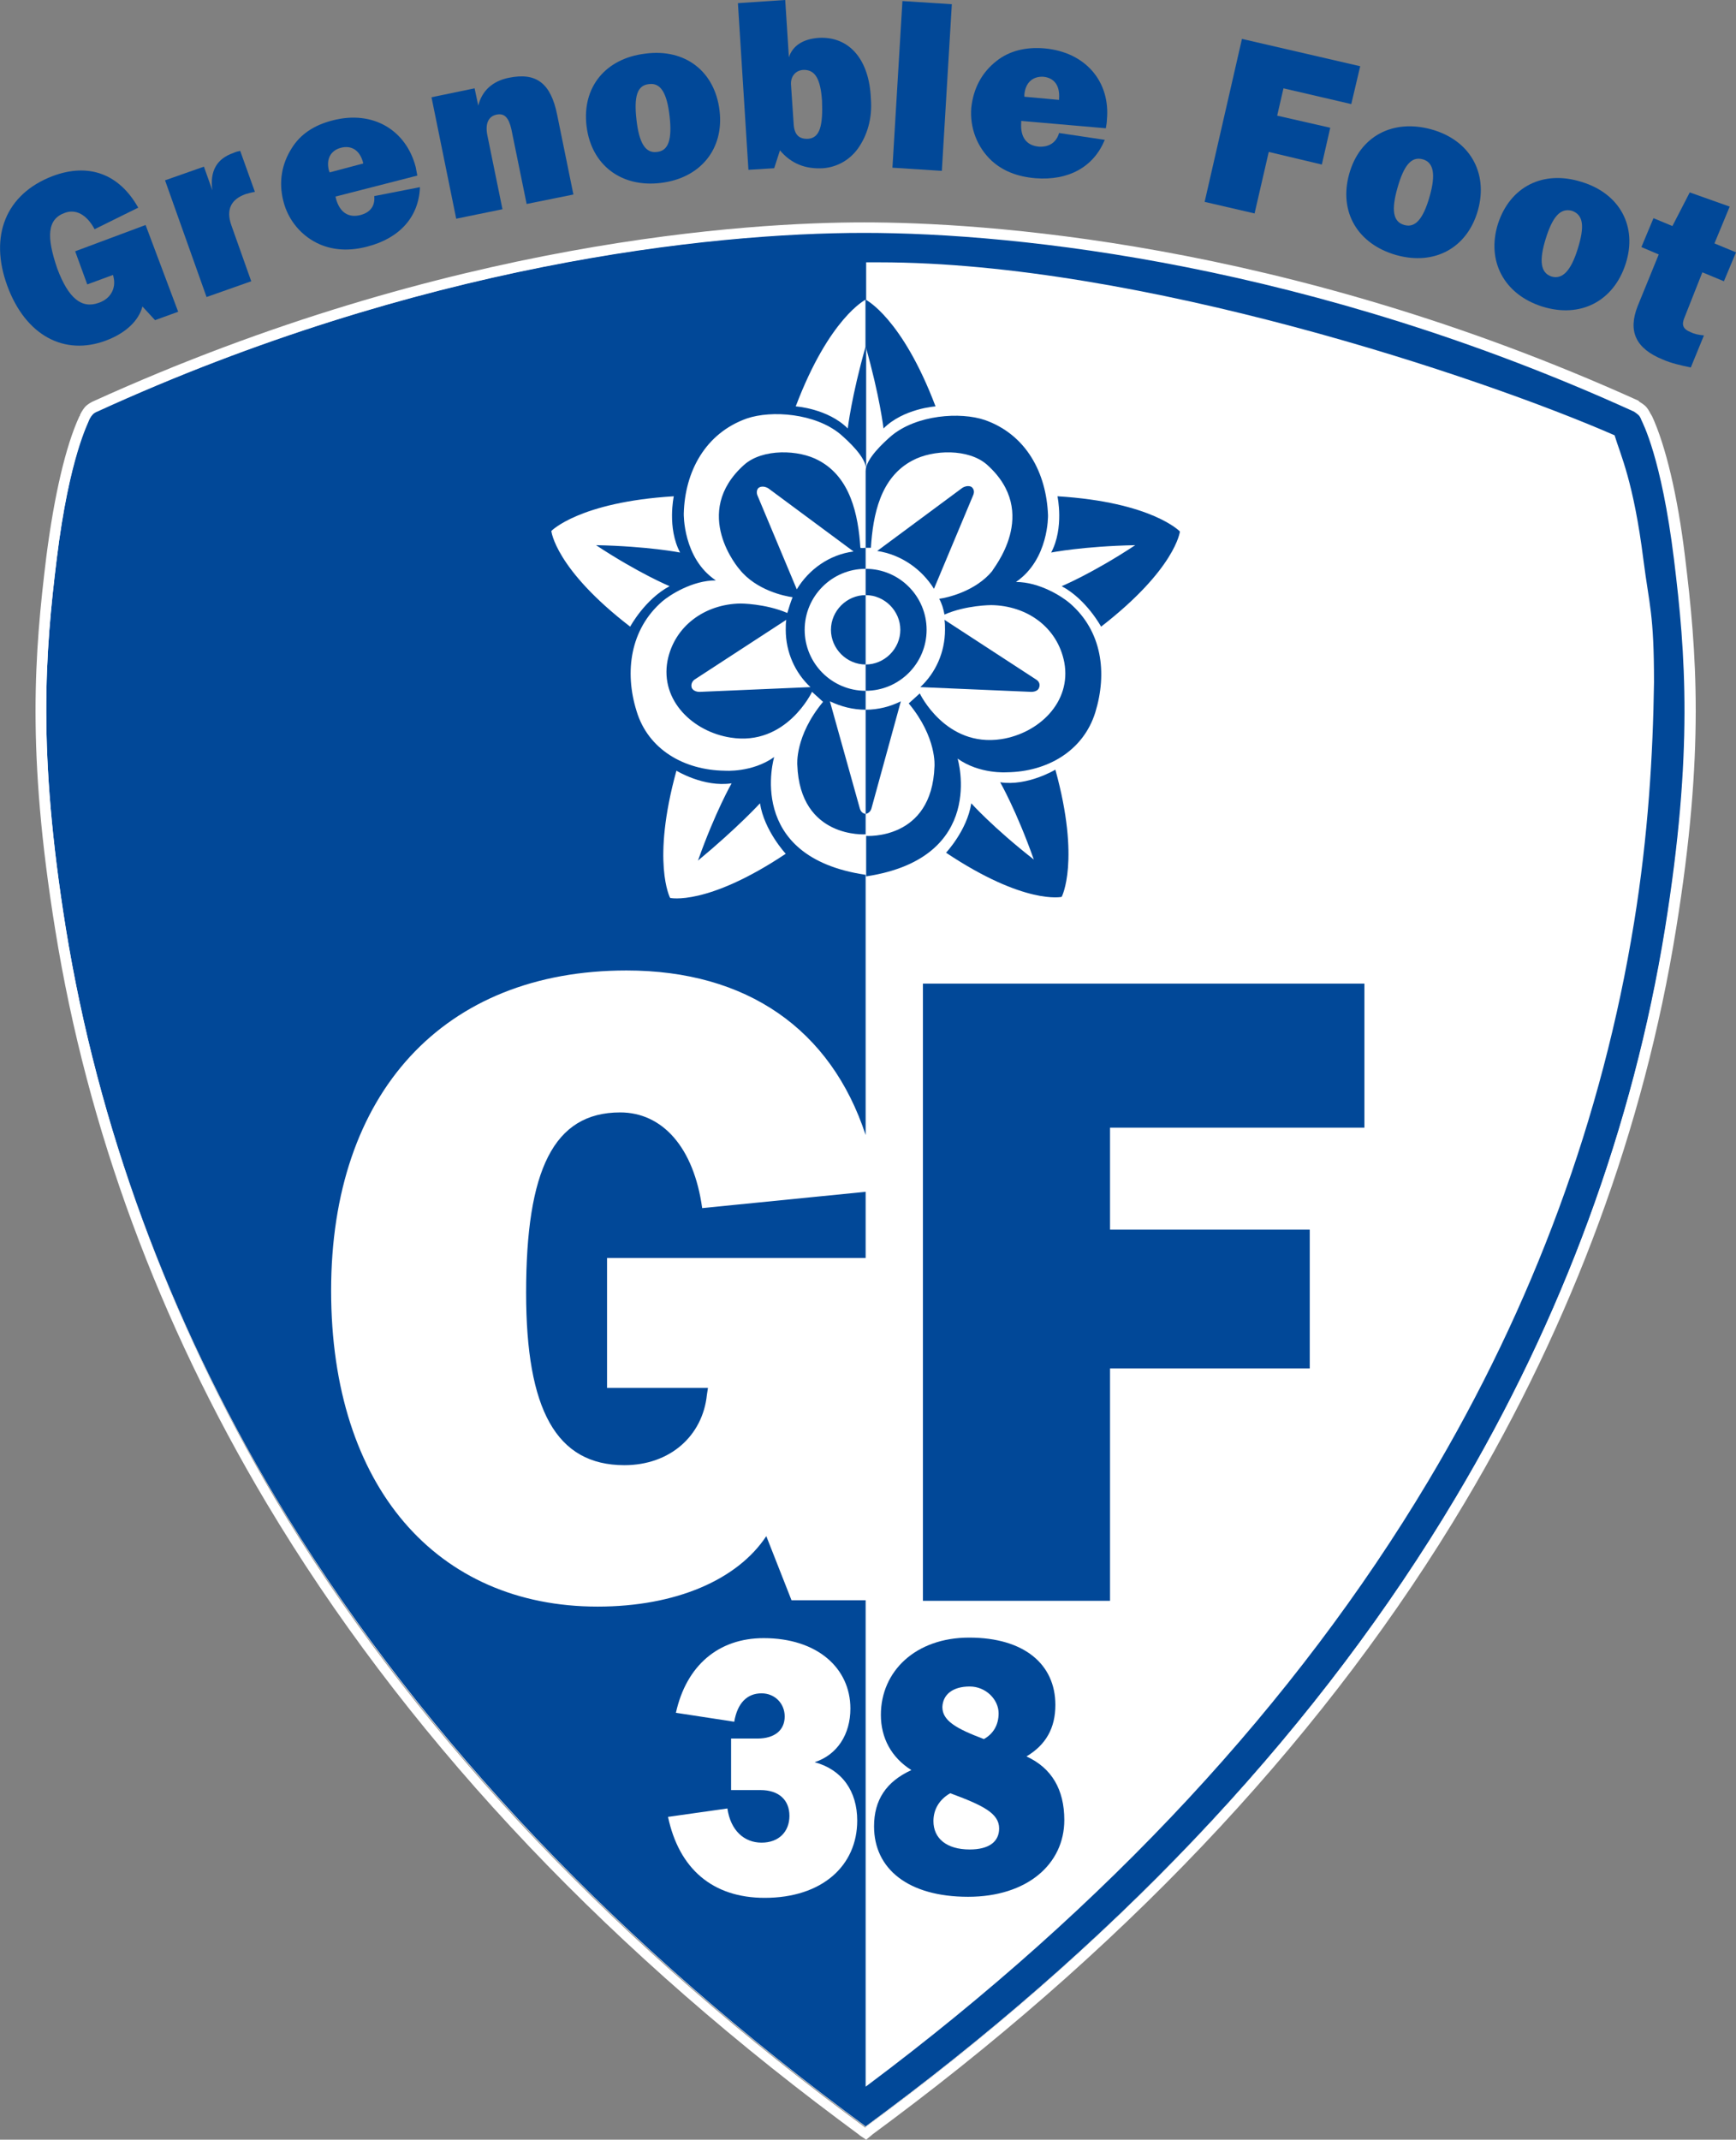 <?xml version="1.0" encoding="utf-8"?>
<!-- Generator: Adobe Illustrator 23.0.6, SVG Export Plug-In . SVG Version: 6.00 Build 0)  -->
<svg version="1.1" id="Calque_1" xmlns="http://www.w3.org/2000/svg" xmlns:xlink="http://www.w3.org/1999/xlink" x="0px" y="0px"
	 viewBox="0 0 330.3 407" style="enable-background:new 0 0 330.3 407;" xml:space="preserve">
<rect x="0" y="0" width="330.3" height="407" fill="#808080" stroke="none"/>
<style type="text/css">
	.st0{fill:#FFFFFF;}
	.st1{fill:#014898;}
</style>
<g>
	<g>
		<g>
			<path class="st0" d="M318.6,106.3c-2.4-19.5-6.1-26-6.2-26.5c0,0-0.3-0.6-0.5-0.9c-0.3-0.3-0.9-0.7-0.9-0.7
				c-61.3-27.9-116.7-34-146.5-34s-84.7,6.1-146,34c0,0-0.6,0.3-0.9,0.6c-0.3,0.3-0.6,0.9-0.6,0.9c-0.2,0.5-3.8,7-6.2,26.5
				c-2.2,17.9-3.7,36.6,1.7,70.2c6.1,37.7,19.5,74.2,39.9,108.4c25.5,42.7,61.9,82,108.3,116.7l3.9,2.9l0.1,0.1l0.1-0.1l3.9-2.9
				c46.4-34.7,82.9-74,108.3-116.7c20.4-34.2,33.8-70.7,39.9-108.4C322.3,142.9,320.8,124.2,318.6,106.3z"/>
		</g>
	</g>
	<g>
		<path class="st0" d="M316.9,176.5c-6.1,37.7-19.5,74.2-39.9,108.4c-25.5,42.7-61.9,82-108.3,116.7l-3.9,2.9l-0.1,0.1l-0.1-0.1
			l-3.9-2.9c-46.4-34.7-82.9-74-108.3-116.7C32,250.7,18.5,214.2,12.4,176.5c-5.4-33.6-3.9-52.3-1.7-70.2c2.4-19.5,6.1-26,6.2-26.5
			c0,0,0.3-0.6,0.6-0.9c0.3-0.3,0.9-0.6,0.9-0.6c61.3-27.9,116.2-34,146-34s85.2,6.1,146.5,34c0,0,0.6,0.4,0.9,0.7
			c0.3,0.3,0.5,0.9,0.5,0.9c0.2,0.5,3.8,7,6.2,26.5C320.8,124.1,322.3,142.9,316.9,176.5z"/>
	</g>
	<path class="st1" d="M14.3,47.8l2.3,6.3l4.9-1.8l0.1,0.4c0.5,2.1-0.5,4.1-2.8,4.9c-3.3,1.2-5.8-0.9-7.9-6.5
		C8.8,45,9,41.7,12.3,40.5c2.1-0.8,4.2,0.3,5.7,3.1l8.3-4.1c-3.6-6.4-9.4-8.6-16.3-6C1.1,36.9-2.1,44.9,1.4,54.4
		c3.5,9.5,10.9,13.3,18.7,10.4c3.8-1.4,6.3-3.8,7-6.5l2.4,2.6l4.4-1.6l-6.2-16.5L14.3,47.8z"/>
	<path class="st1" d="M44.4,29.1c-3.2,1.1-4.5,3.5-4,7.1l-1.6-4.5l-7.4,2.6l7.9,22.2l8.5-3l-3.8-10.7c-1-2.9-0.1-4.9,2.8-5.9
		c0.4-0.1,1-0.3,1.7-0.4l-2.8-7.8C45.2,28.8,44.8,28.9,44.4,29.1z"/>
	<path class="st1" d="M68.6,40.9c-2.3,0.6-4-0.5-4.7-3.2c0-0.1,0-0.2-0.1-0.3l15.6-4c-0.1-0.6-0.2-1.1-0.3-1.6
		c-1.8-7-8.1-10.9-15.8-8.9c-3.6,0.9-6.2,2.7-7.8,5.3c-1.9,3-2.5,6.4-1.6,10c0.9,3.7,3.5,6.8,7,8.3c2.6,1.1,5.6,1.3,9,0.4
		c6.2-1.6,9.8-5.7,10-11.3l-8.7,1.7C71.4,39.1,70.5,40.4,68.6,40.9z M62.6,32.5c-0.6-2.2,0.3-3.9,2.3-4.4c2-0.5,3.6,0.5,4.2,2.9
		c0,0.1,0,0.1,0,0.1l-6.4,1.7C62.7,32.7,62.7,32.6,62.6,32.5z"/>
	<path class="st1" d="M96.8,14.8c-3,0.6-5.1,2.4-5.8,5.3l-0.7-3.3l-8.2,1.7l4.7,23.1l8.8-1.8l-2.9-14.2c-0.4-2.2,0.3-3.5,1.8-3.8
		c1.5-0.3,2.3,0.6,2.8,2.8l2.9,14.2l8.9-1.8l-3.1-15.2C104.8,15.9,102.1,13.7,96.8,14.8z"/>
	<path class="st1" d="M122.8,10.2c-7.6,0.9-12.1,6.4-11.2,13.8c0.9,7.4,6.6,11.7,14.1,10.8c7.6-0.9,12.1-6.5,11.2-13.8
		C136,13.6,130.4,9.2,122.8,10.2z M125,28.9c-2.2,0.3-3.4-1.7-3.9-6.1c-0.5-4.4,0.1-6.6,2.4-6.8c2.2-0.3,3.4,1.7,3.9,6.1
		C127.9,26.5,127.2,28.7,125,28.9z"/>
	<path class="st1" d="M155.8,7.2c-3,0.2-5,1.5-5.7,3.7L149.4,0l-9,0.6l2,31.7l4.9-0.3l1.1-3.4c2.1,2.5,4.8,3.6,8.2,3.4
		c2.6-0.2,5-1.5,6.6-3.7c1.8-2.5,2.8-5.8,2.5-9.5C165.4,11.2,161.5,6.9,155.8,7.2z M153.8,26.4c-1.8,0.1-2.7-0.8-2.8-2.9l-0.5-7.4
		c-0.1-1.6,0.9-2.7,2.3-2.8c2.3-0.1,3.3,1.7,3.6,5.8C156.6,23.9,156,26.2,153.8,26.4z"/>
	<polygon class="st1" points="169.8,31.9 179.2,32.5 181.1,0.8 171.7,0.2 	"/>
	<path class="st1" d="M198.7,9.2c-3.6-0.3-6.7,0.5-9.1,2.4c-2.8,2.2-4.4,5.2-4.8,8.9c-0.3,3.8,1.1,7.5,3.9,10.1
		c2.1,1.9,4.8,3,8.3,3.3c6.4,0.5,11.1-2.2,13.2-7.3l-8.7-1.3c-0.5,1.8-1.9,2.7-3.8,2.6c-2.4-0.2-3.6-1.8-3.4-4.6c0-0.1,0-0.2,0-0.3
		l16.1,1.4c0.1-0.6,0.2-1.1,0.2-1.6C211.3,15.6,206.6,9.9,198.7,9.2z M201.5,19l-6.6-0.6c0-0.1,0-0.2,0-0.4c0.2-2.3,1.6-3.5,3.6-3.4
		c2.1,0.2,3.2,1.7,3,4.2C201.5,18.9,201.5,19,201.5,19z"/>
	<polygon class="st1" points="257.1,19.8 258.8,12.6 236.3,7.4 229.2,38.4 238.7,40.6 241.4,28.9 251.5,31.3 253.1,24.3 243,22 
		244.2,16.8 	"/>
	<path class="st1" d="M272.3,24.6c-7.3-2-13.6,1.3-15.6,8.5c-2,7.2,1.6,13.3,8.9,15.4c7.4,2.1,13.6-1.4,15.6-8.5
		C283.2,32.8,279.6,26.6,272.3,24.6z M272,37.4c-1.2,4.2-2.7,6-4.8,5.4c-2.2-0.6-2.5-2.9-1.3-7.1c1.2-4.2,2.6-6,4.8-5.4
		C272.8,30.9,273.2,33.2,272,37.4z"/>
	<path class="st1" d="M300.9,34.6c-7.3-2.3-13.6,0.9-15.9,8c-2.2,7.1,1.2,13.4,8.4,15.7c7.3,2.3,13.6-1,15.9-8.1
		C311.6,43.1,308.2,36.8,300.9,34.6z M300.2,47.3c-1.3,4.2-2.9,5.9-5,5.3c-2.1-0.7-2.4-3-1.1-7.2c1.3-4.2,2.8-5.9,5-5.3
		C301.3,40.9,301.5,43.1,300.2,47.3z"/>
	<path class="st1" d="M323.9,51.8l4.1,1.7l2.3-5.5l-4.1-1.7l2.9-7l-7.6-2.7l-3.3,6.4l-3.6-1.5l-2.3,5.5l3.3,1.4l-4,9.8
		c-1.9,4.8-0.4,8.1,4.8,10.2c1.6,0.7,3.4,1.1,5.3,1.5l2.5-6.1c-1.1-0.1-1.9-0.3-2.5-0.6c-1.5-0.6-1.8-1.4-1.2-2.8L323.9,51.8z"/>
	<polygon class="st1" points="259.6,214.5 259.6,187.1 175.6,187.1 175.6,304.5 211.2,304.5 211.2,260.3 249.2,260.3 249.2,233.9 
		211.2,233.9 211.2,214.5 	"/>
	<path class="st1" d="M164.7,154.8c0.3,0,0.9-0.3,1.1-1l5.6-20.4c-2,1-4.3,1.6-6.7,1.6V154.8z"/>
	<path class="st1" d="M164.7,57v8.9c2.7,9.5,3.4,15.6,3.4,15.6c3.8-3.8,9.9-4.2,9.9-4.2C171.6,60.4,164.7,57,164.7,57z"/>
	<path class="st1" d="M171.3,119.8c0,3.6-3,6.6-6.6,6.6v5c6.4,0,11.6-5.2,11.6-11.6c0-6.4-5.2-11.6-11.6-11.6v5
		C168.3,113.2,171.3,116.2,171.3,119.8z"/>
	<path class="st1" d="M184.8,152.8c0,0,4.1,4.6,11.9,10.7c-3.3-9.3-6.4-14.7-6.4-14.7c5.2,0.8,10.5-2.4,10.5-2.4
		c4.8,17.4,1.2,24.2,1.2,24.2v0l0,0c0,0-7,1.6-22-8.4C179.9,162.3,184,158,184.8,152.8z"/>
	<path class="st1" d="M187.8,88.4c-3.5-3.1-10.3-2.9-14.2-0.8c-6.1,3.2-7.5,10.3-7.9,16.6c-0.3,0-0.7,0-1,0c0-4.9,0-9.7,0-14.6
		c0-2.3,3.4-5.4,4.9-6.7c4.8-4,13.1-4.6,17.8-3c7.9,2.8,11.7,10.1,12,18.1c0,0,0.2,8.4-6.1,12.7c4.5,0,8.8,2.8,10.2,4
		c6.2,5.3,7.2,13.3,4.9,20.8c-2.3,7.4-9.2,11.3-16.8,11.4c0,0-5.2,0.4-9.4-2.6c0,0,5.7,18.9-17.4,22.4v-7.7c0,0,12.5,0.9,13-13.2
		c0,0,0.5-5.5-4.9-12l2.1-1.9c0,0,4.9,10.3,15.5,8.7c7.1-1.1,13.4-7,12-14.6c-1.3-6.7-7.1-10.8-13.9-10.9c0,0-4.8,0-8.9,1.8
		c-0.2-1.1-0.5-2.1-1-3c1.5-0.2,6.9-1.4,10.1-5.3C188.7,108.4,198.1,97.6,187.8,88.4z"/>
	<path class="st1" d="M224.5,101.1c0,0-5.3-5.6-23.3-6.7c0,0,1.3,6-1.2,10.7c0,0,6.1-1.2,16-1.4c-8.2,5.4-14,7.8-14,7.8
		c4.7,2.5,7.5,7.7,7.5,7.7C223.7,108.2,224.5,101.1,224.5,101.1L224.5,101.1L224.5,101.1z"/>
	<path class="st1" d="M179.8,119.8c0-0.6,0-1.3-0.1-1.9l17.5,11.4c0.6,0.4,0.7,1,0.5,1.5c-0.3,0.9-1.6,0.8-1.6,0.8l-21-0.9
		C178,128,179.8,124.1,179.8,119.8z"/>
	<path class="st1" d="M166.9,104.8l16.2-12c0,0,0.9-0.6,1.7-0.2c0.3,0.2,0.7,0.7,0.4,1.5l-7.5,17.9
		C175.4,108.3,171.5,105.5,166.9,104.8z"/>
	<g>
		<g>
			<path class="st1" d="M318.6,106.3c-2.4-19.5-6.1-26-6.2-26.5c0,0-0.3-0.6-0.5-0.9c-0.3-0.3-0.9-0.7-0.9-0.7
				c-61.3-27.9-116.7-34-146.5-34s-84.7,6.1-146,34c0,0-0.6,0.3-0.9,0.6c-0.3,0.3-0.6,0.9-0.6,0.9c-0.2,0.5-3.8,7-6.2,26.5
				c-2.2,17.9-3.7,36.6,1.7,70.2c6.1,37.7,19.5,74.2,39.9,108.4c25.5,42.7,61.9,82,108.3,116.7l3.9,2.9l0.1,0.1l0.1-0.1l3.9-2.9
				c46.4-34.7,82.9-74,108.3-116.7c20.4-34.2,33.8-70.7,39.9-108.4C322.3,142.9,320.8,124.1,318.6,106.3z M164.7,57v8.9
				c-2.7,9.5-3.4,15.6-3.4,15.6c-3.8-3.8-9.9-4.2-9.9-4.2C157.8,60.4,164.7,57,164.7,57z M128.2,94.4c0,0-1.3,6,1.2,10.7
				c0,0-6.1-1.2-16-1.4c8.2,5.4,14,7.8,14,7.8c-4.7,2.5-7.5,7.7-7.5,7.7c-14.3-11-15-18.2-15-18.2S110.2,95.5,128.2,94.4z
				 M145.5,361c-9.9,0-16.3-5.5-18.4-15.4l11.3-1.6c0.6,4.2,3.2,6.5,6.5,6.5c3.3,0,5.3-2.1,5.3-5.1c0-3-2-4.9-5.5-4.9h-5.6v-9.8h5
				c3.3,0,5.2-1.6,5.2-4.2c0-2.5-1.9-4.4-4.4-4.4c-2.8,0-4.6,1.9-5.2,5.4l-11.1-1.7c2-9,8.1-14.2,16.7-14.2
				c10.2,0,16.5,5.7,16.5,13.4c0,4.9-2.5,8.8-6.8,10.2c5.2,1.4,8.1,5.5,8.1,11.1C163.1,354.9,156.4,361,145.5,361z M310.9,175.5
				c-6,37-19.1,72.7-39.2,106.3c-25.1,42-61,80.7-106.7,114.9c0,0-0.3,0.2-0.3,0.2v-92.5h-14.1l-4.8-12.2
				c-5.5,8.3-17.2,13.4-32.1,13.4c-30.5,0-50.7-22.7-50.7-60.1c0-37.6,21.4-60.9,56.2-60.9c22.9,0,38.9,11.2,45.5,31.3V100.6
				c0,1.2,0,2.4,0,3.6c-0.3,0-0.7,0.1-1,0c-0.4-6.3-1.9-13.4-7.9-16.6c-3.8-2.1-10.7-2.3-14.2,0.8c-10.3,9.2-0.9,19.9-0.9,19.9
				c3.2,4,8.6,5.1,10.1,5.3c-0.4,1-0.7,2-1,3c-4.2-1.8-8.9-1.8-8.9-1.8c-6.8,0.1-12.6,4.3-13.9,10.9c-1.4,7.6,4.9,13.5,12,14.6
				c10.6,1.7,15.5-8.7,15.5-8.7l2.1,1.9c-5.4,6.5-4.9,12-4.9,12c0.5,14.1,13,13.2,13,13.2v7.7c-23.1-3.4-17.4-22.4-17.4-22.4
				c-4.2,3-9.4,2.6-9.4,2.6c-7.7-0.1-14.6-4-16.8-11.4c-2.3-7.4-1.2-15.5,4.9-20.8c1.4-1.2,5.7-4,10.2-4c-6.3-4.2-6.1-12.7-6.1-12.7
				c0.2-8,4.1-15.3,12-18.1c4.7-1.6,13-1,17.8,3c1.5,1.3,4.9,4.4,4.9,6.7c0,1.2,0,2.4,0,3.6v-43h2.5c49.5,0,114.5,21.8,139.9,32.9
				c1.1,3.7,3.6,8.7,5.5,23.8c1.1,8.6,2,10.1,2,23.2C314.5,143.5,313.6,158.9,310.9,175.5z M144.6,152.8c0.8,5.2,4.9,9.6,4.9,9.6
				c-15,10-22,8.4-22,8.4l0,0v0c0,0-3.6-6.8,1.2-24.2c0,0,5.2,3.2,10.5,2.4c0,0-3.1,5.4-6.4,14.7
				C140.4,157.4,144.6,152.8,144.6,152.8z M154.2,130.7l-21,0.9c0,0-1.2,0.1-1.6-0.8c-0.1-0.4-0.1-1,0.5-1.5l17.5-11.4
				c-0.1,0.6-0.1,1.2-0.1,1.9C149.5,124.1,151.3,128,154.2,130.7z M153.1,119.8c0-6.4,5.2-11.6,11.6-11.6v5c-3.6,0-6.6,3-6.6,6.6
				c0,3.6,3,6.6,6.6,6.6v5C158.3,131.4,153.1,126.2,153.1,119.8z M151.6,112.1l-7.5-17.9c-0.3-0.8,0.1-1.4,0.4-1.5
				c0.8-0.4,1.7,0.2,1.7,0.2l16.2,12C157.8,105.5,153.9,108.3,151.6,112.1z M164.7,135v19.8c-0.4,0-0.9-0.3-1.1-1l-5.7-20.4
				C160,134.4,162.3,135,164.7,135z"/>
		</g>
		<g>
			<path class="st1" d="M118,211.6c-12.7,0-17.9,11-17.9,34.3c0,22.2,5.7,32.8,18.7,32.8c8.7,0,14.9-5.6,15.7-13.4l0.2-1.3h-19.2
				v-24.7h49.2v-12.6l-31.1,3.1C132,218.2,126,211.6,118,211.6z"/>
		</g>
	</g>
	<path class="st1" d="M195.3,334.1c3.7-2.2,5.5-5.4,5.5-9.8c0-7.7-5.9-12.8-16.4-12.8c-10.2,0-16.8,6.4-16.8,14.7
		c0,4.4,2,8.1,5.8,10.5c-4.8,2.2-7.1,5.7-7.1,10.7c0,8.1,6.5,13.4,17.9,13.4c11.2,0,18.3-6.2,18.3-14.6
		C202.5,340.4,200.1,336.3,195.3,334.1z M184.5,320.8c3.1,0,5.5,2.5,5.5,5.1c0,2.2-1,3.9-2.8,4.9c-5.3-2-7.9-3.5-7.9-6.1
		C179.4,322.3,181.3,320.8,184.5,320.8z M184.5,351.8c-4.4,0-6.9-2.1-6.9-5.4c0-2.2,1.1-4.1,3.2-5.3c6.2,2.3,9.3,3.8,9.3,6.7
		C190.1,350.3,188.2,351.8,184.5,351.8z"/>
	<g>
		<path class="st0" d="M164.4,44.3c29.7,0,85.2,6.1,146.5,34c0,0,0.6,0.4,0.9,0.7c0.3,0.3,0.5,0.9,0.5,0.9c0.2,0.5,3.8,7,6.2,26.5
			c2.2,17.9,3.7,36.6-1.7,70.2c-6.1,37.7-19.5,74.2-39.9,108.4c-25.5,42.7-61.9,82-108.3,116.7l-3.9,2.9l-0.1,0.1l-0.1-0.1l-3.9-2.9
			c-46.4-34.7-82.9-74-108.3-116.7C32,250.7,18.6,214.2,12.5,176.5c-5.4-33.6-3.9-52.3-1.7-70.2c2.4-19.5,6.1-26,6.2-26.5
			c0,0,0.3-0.6,0.6-0.9c0.3-0.4,0.9-0.6,0.9-0.6C79.7,50.3,134.7,44.3,164.4,44.3 M164.4,42.3c-21.6,0-79.1,3.3-146.8,34.1
			c-0.2,0.1-1,0.5-1.5,1.1c-0.4,0.5-0.8,1.2-0.9,1.5l0,0.1l0,0l-0.1,0.1c-2.6,5.6-4.8,15.1-6.3,26.8C6.6,124,5,142.9,10.5,176.8
			c6.1,38,19.7,74.7,40.2,109.1c25.6,42.9,62.2,82.4,108.9,117.3l3.9,2.9l0,0l0,0l0.1,0.1l1.2,0.8l1.1-0.9l0.1-0.1l3.9-2.9
			c46.6-34.9,83.2-74.3,108.8-117.3c20.5-34.4,34.1-71.2,40.2-109.1c5.5-33.9,3.9-52.8,1.7-70.8c-1.4-11.6-3.7-21.2-6.3-26.8
			l-0.1-0.1l0-0.1l-0.1-0.1c-0.1-0.2-0.4-0.8-0.8-1.3c-0.4-0.5-1.1-0.9-1.4-1.1l-0.1-0.1l-0.1-0.1C244,45.6,186.2,42.3,164.4,42.3
			L164.4,42.3z"/>
	</g>
</g>
</svg>
